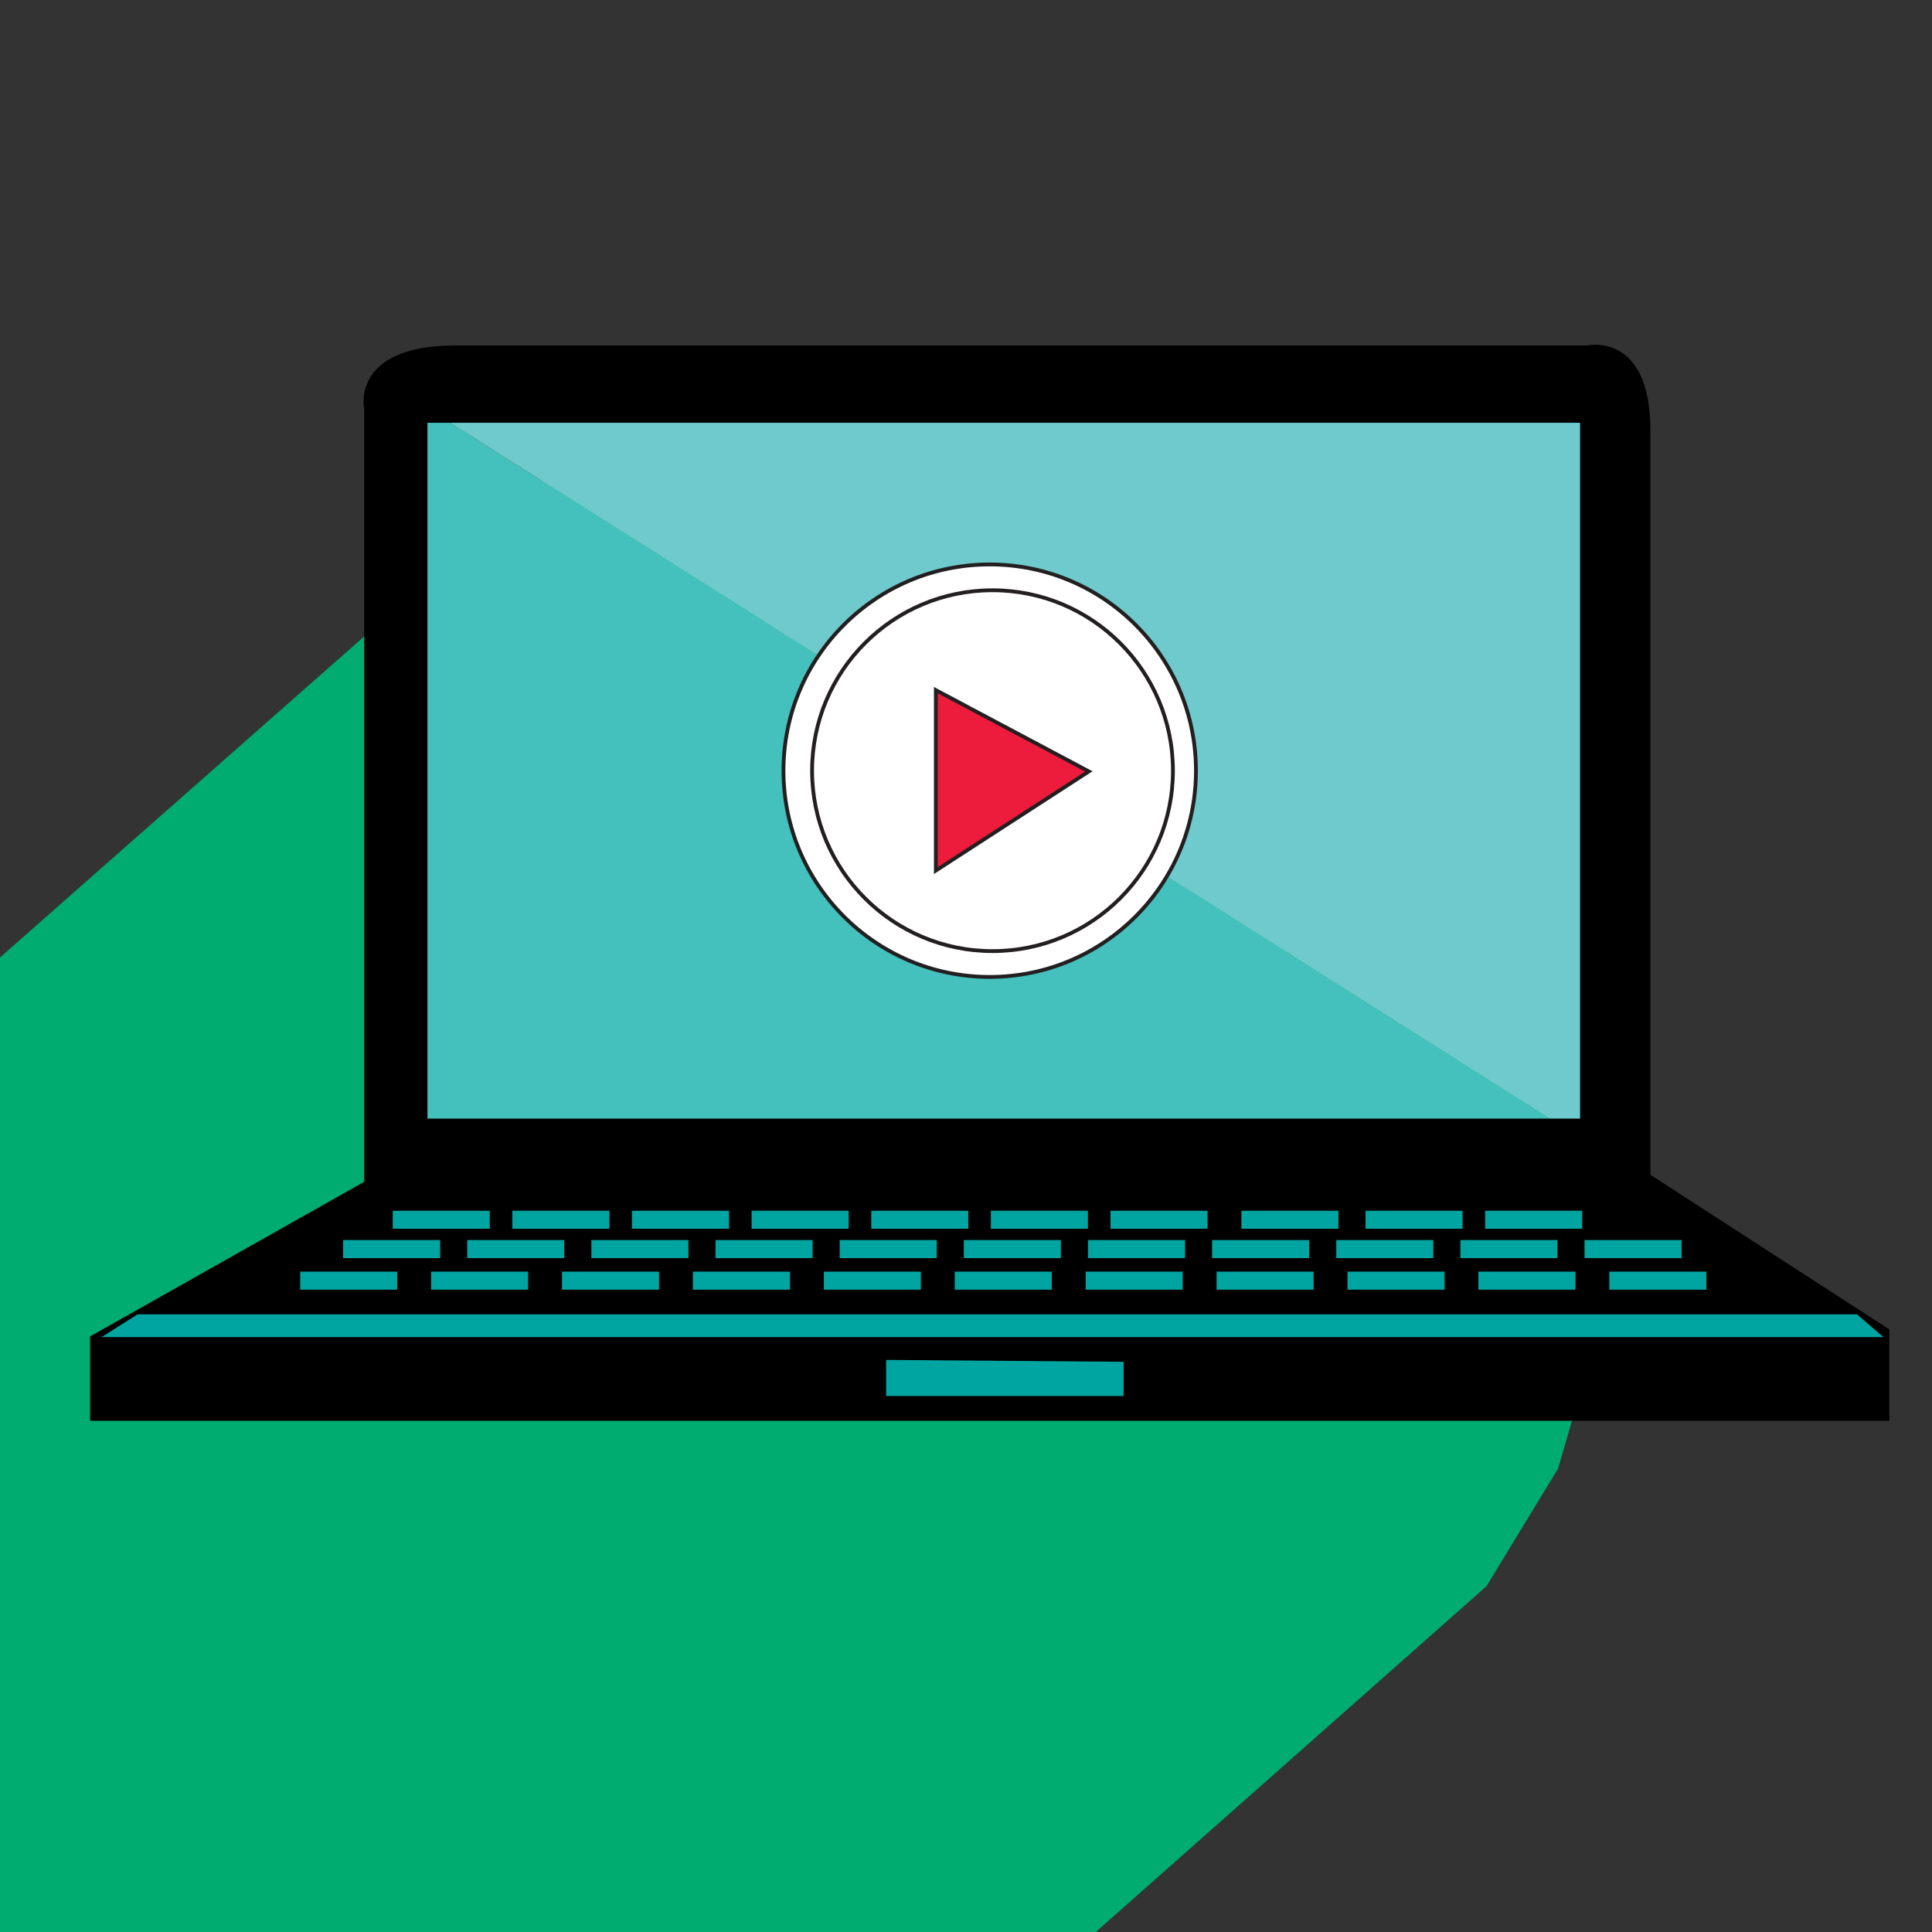 <svg xmlns="http://www.w3.org/2000/svg" id="Layer_1" data-name="Layer 1" viewBox="0 0 3061.42 3061.42"><rect x="0" y="0" width="3061.42" height="3061.42" fill="#333333" stroke="none"/><defs><style>      .cls-1 {        fill: #fff;      }      .cls-1, .cls-2 {        stroke: #231f20;        stroke-miterlimit: 10;        stroke-width: 6px;      }      .cls-2 {        fill: #ed1b3c;      }      .cls-3 {        fill: #00a4a1;      }      .cls-4 {        fill: #44c0bd;      }      .cls-5 {        fill: #00ac70;      }      .cls-6 {        fill: #6ecacc;      }    </style></defs><polygon class="cls-5" points="2468.84 2327.25 2518.85 2155.48 2566.05 2003.22 2614.66 1638.69 2521.48 1146.93 2424.3 1036.62 2513.6 947.32 1707.37 585.6 873 747.61 -39.46 1552 -39.46 3082.55 1712.49 3082.55 2355.43 2513.57 2468.84 2327.25"></polygon><g><g><polygon class="cls-4" points="642.45 1834.33 2553.43 1834.33 642.45 625.06 642.45 1834.33"></polygon><polygon class="cls-6" points="642.45 625.06 2553.43 1834.33 2553.43 625.06 642.45 625.06"></polygon></g><g><path class="cls-3" d="M672.68,1848.19l1831.12,5.91,325.84,190.72,87.44,27.82s51.52,8.8,67.48,46.14c15.97,37.31-35.7,53.19-35.7,53.19l-1172.25,55.66-1609.44-58.63-14.29-53.59,118.19-65.45,401.62-201.77Z"></path><path d="M2615.19,1861.57V681.61c0-156.56-100.26-134.2-100.26-134.2H721.87c-167.02,0-144.78,100.63-144.78,100.63V1872.7l-434.33,245.01v133.68H2993.81v-144.8l-378.63-245.03Zm-104.33,103.34h153.8v28.66h-153.8v-28.66Zm193,50.07v28.63h-153.8v-28.63h153.8Zm-776.08,0h153.79v28.63h-153.79v-28.63Zm-7.09-21.41v-28.66h153.83v28.66h-153.83Zm46.4-46.51v-28.6h153.79v28.6h-153.79Zm150.34,17.85h153.8v28.66h-153.8v-28.66Zm17.76,50.07h153.82v28.63h-153.82v-28.63Zm28.58-67.92v-28.6h153.81v28.6h-153.81Zm150.37,17.85h153.79v28.66h-153.79v-28.66Zm28.51,50.07h153.82v28.63h-153.82v-28.63Zm10.65-67.92v-28.6h153.86v28.6h-153.86ZM677.32,669.94h1826.48V1772.5H677.32V669.94Zm63.04,1323.63v-28.66h153.8v28.66h-153.8Zm96.56,21.41v28.63h-153.82v-28.63h153.82Zm-25.03-67.92v-28.6h153.8v28.6h-153.8Zm78.65,67.92h153.82v28.63h-153.82v-28.63Zm46.52-21.41v-28.66h153.82v28.66h-153.82Zm64.37-46.51v-28.6h153.79v28.6h-153.79Zm96.54,67.92h153.85v28.63h-153.85v-28.63Zm35.81-21.41v-28.66h153.81v28.66h-153.81Zm57.2-46.51v-28.6h153.83v28.6h-153.83Zm114.48,67.92h153.77v28.63h-153.77v-28.63Zm25.07-21.41v-28.66h153.82v28.66h-153.82Zm50.03-46.51v-28.6h153.79v28.6h-153.79Zm132.31,67.92h153.84v28.63h-153.84v-28.63Zm14.37-21.41v-28.66h153.85v28.66h-153.85Zm42.88-46.51v-28.6h153.81v28.6h-153.81Zm150.21,67.92h153.82v28.63h-153.82v-28.63Zm3.66-21.41v-28.66h153.8v28.66h-153.8Zm35.67-46.51v-28.6h153.8v28.6h-153.8Zm-1137.33-28.6h153.79v28.6h-153.79v-28.6Zm-78.68,46.45h153.82v28.66h-153.82v-28.66Zm-67.95,50.07h153.78v28.63h-153.78v-28.63Zm1304.76,197.13h-376.31v-57.2l376.31,2.97v54.23Zm-1619.58-93.33l57.18-36.13H2942.45l42.11,36.13H160.88Z"></path></g></g><circle class="cls-1" cx="1568.29" cy="1221.22" r="326.81"></circle><circle class="cls-1" cx="1572.72" cy="1221.22" r="285.9"></circle><polygon class="cls-2" points="1482.93 1093.53 1482.93 1379.49 1725.39 1222.41 1482.93 1093.53"></polygon></svg>